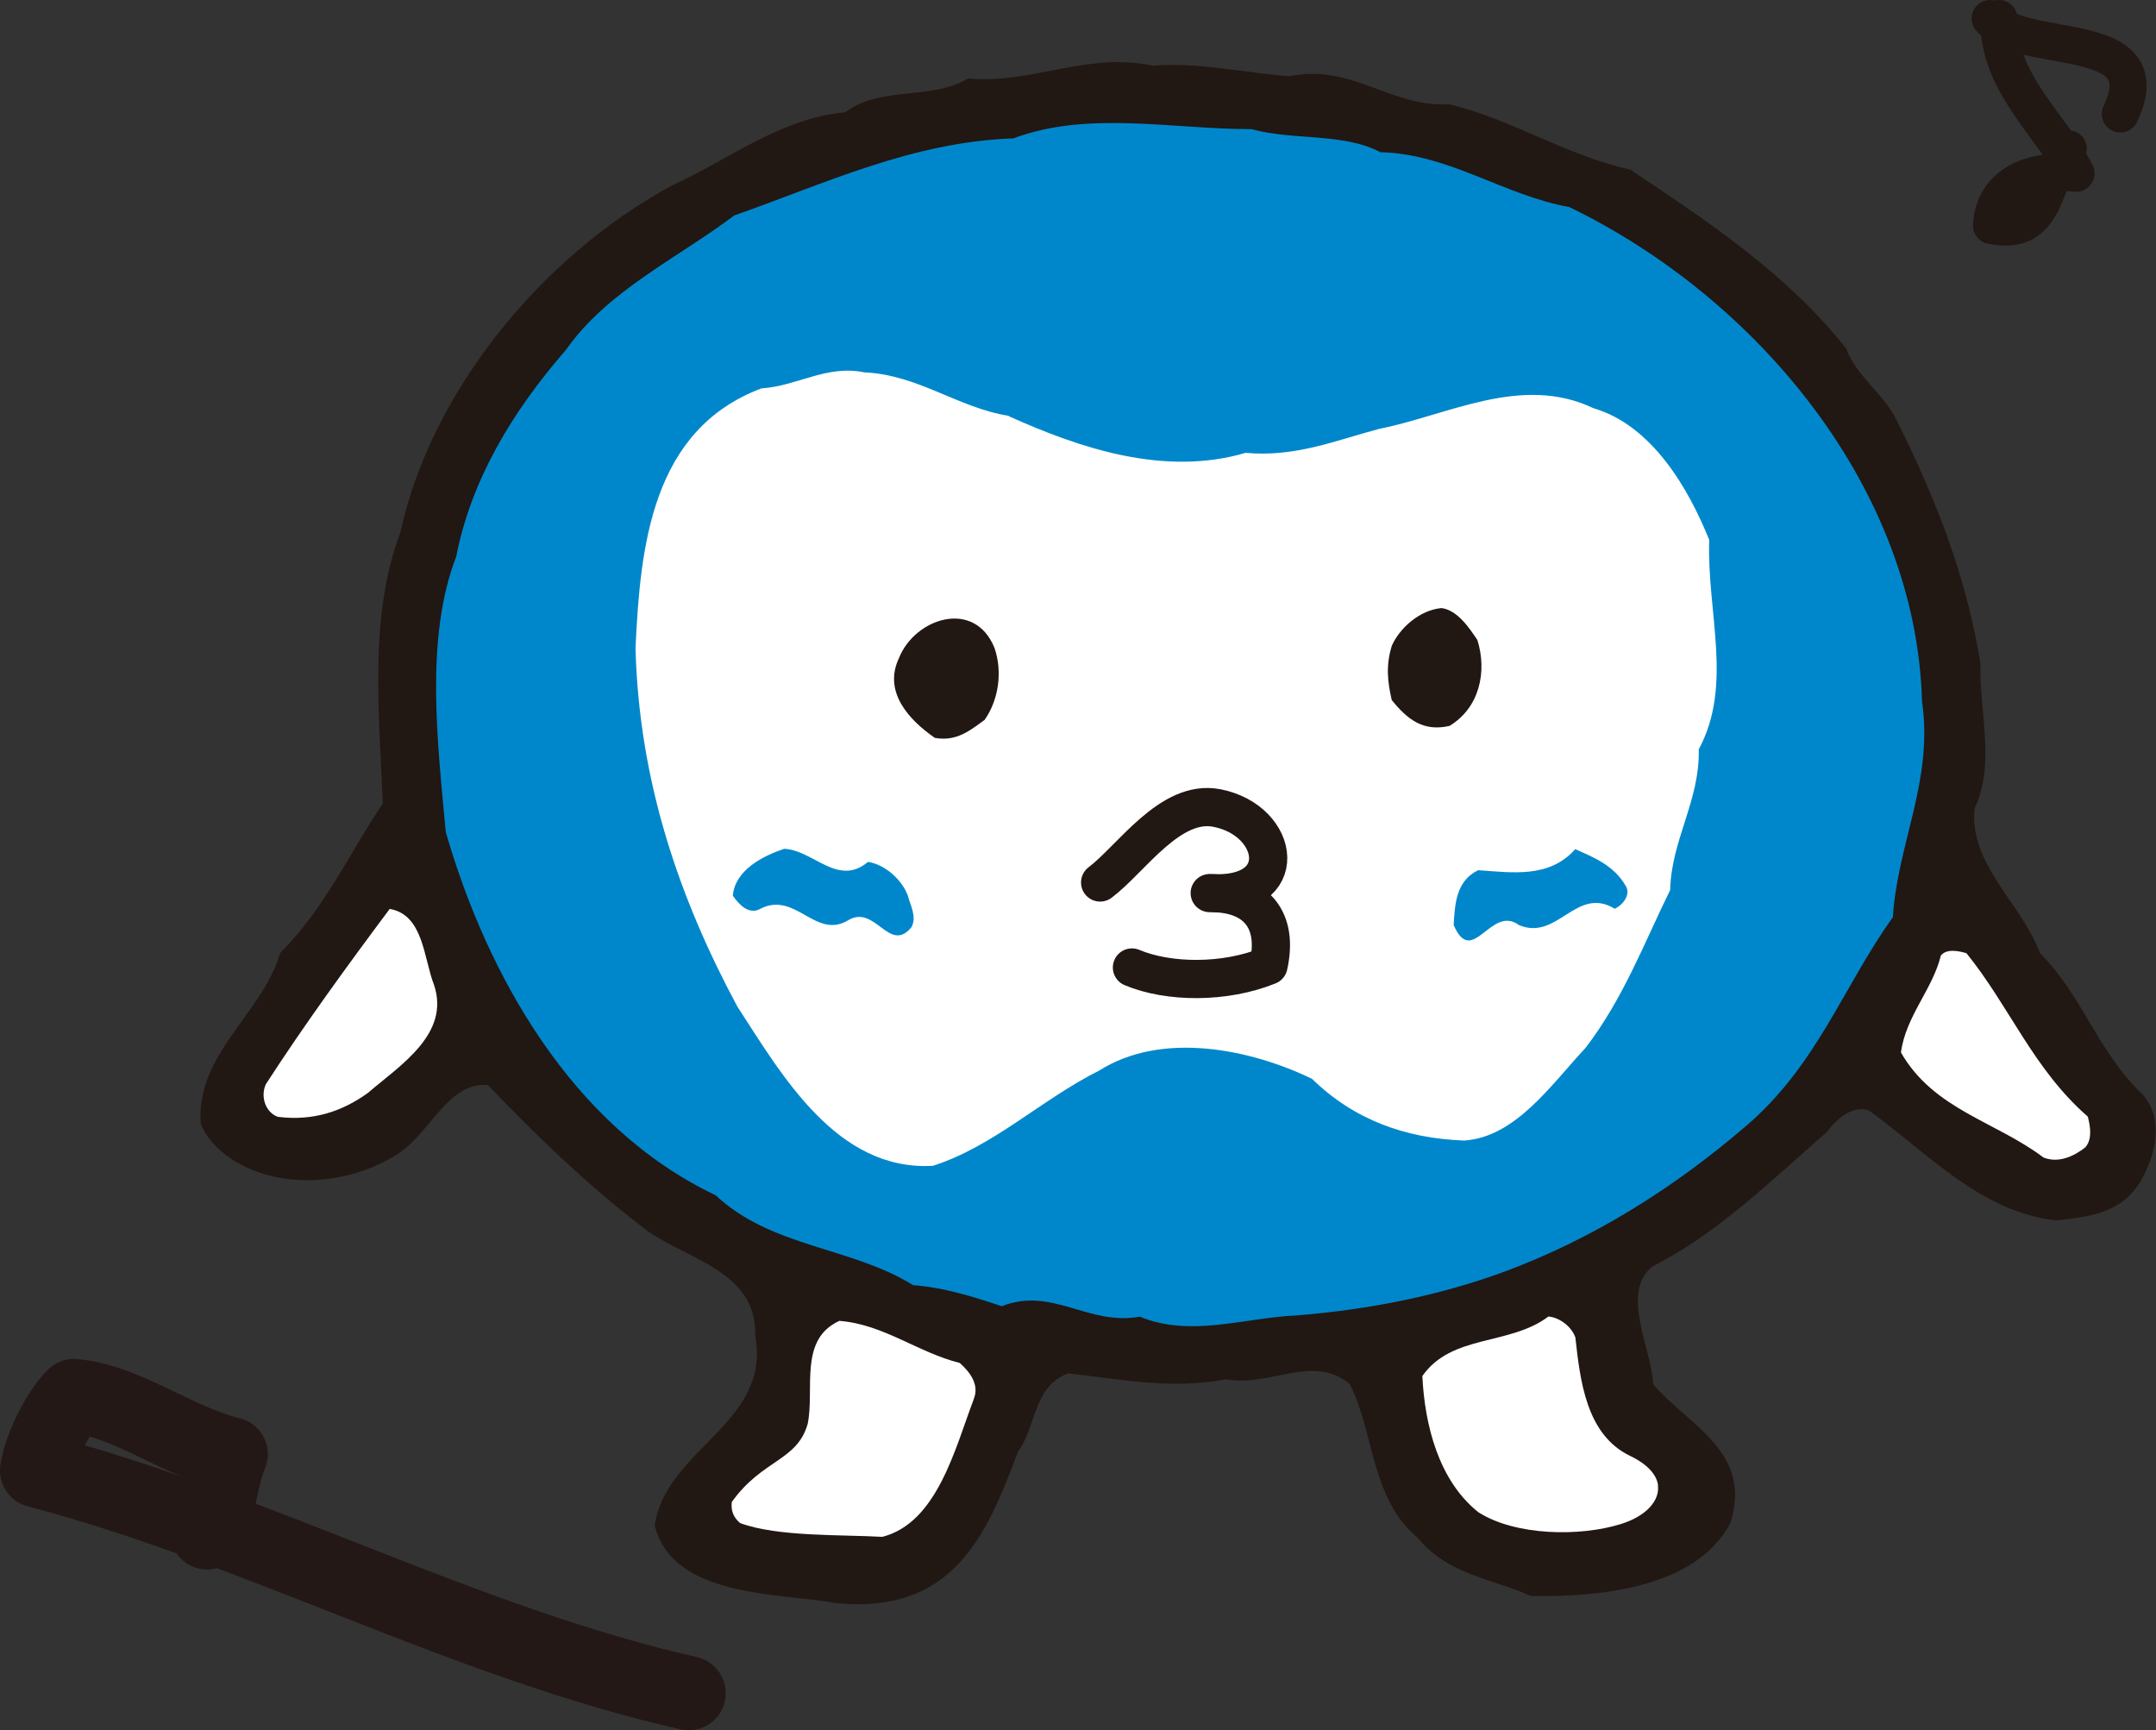 <?xml version="1.0" encoding="UTF-8"?><svg id="uuid-d30ca8f3-18b0-4436-8f74-b89b2b0f25c7" xmlns="http://www.w3.org/2000/svg" viewBox="0 0 128.07 102.78"><rect x="0" y="0" width="128.07" height="102.78" fill="#333333" stroke="none"/><defs><style>.uuid-45f31165-b939-4a31-ac41-a5c0f3486121{fill:#211713;}.uuid-45f31165-b939-4a31-ac41-a5c0f3486121,.uuid-e453b95a-e9a7-442d-8b25-9f9f754d10ff,.uuid-b4201820-6b1f-4a2d-903b-9287df9ac8af{stroke-width:0px;}.uuid-dd9e972d-37d5-4f15-b30e-6845784cc072{stroke-width:2.2px;}.uuid-dd9e972d-37d5-4f15-b30e-6845784cc072,.uuid-220903cd-1350-4d69-bbec-9b2a5d625581{stroke:#211713;}.uuid-dd9e972d-37d5-4f15-b30e-6845784cc072,.uuid-220903cd-1350-4d69-bbec-9b2a5d625581,.uuid-56457aae-5de6-4f72-bbfe-df5ae466171f{fill:none;stroke-linecap:round;stroke-linejoin:round;}.uuid-e453b95a-e9a7-442d-8b25-9f9f754d10ff{fill:#fff;}.uuid-220903cd-1350-4d69-bbec-9b2a5d625581{stroke-width:2.27px;}.uuid-b4201820-6b1f-4a2d-903b-9287df9ac8af{fill:#0087cb;}.uuid-56457aae-5de6-4f72-bbfe-df5ae466171f{stroke:#231815;stroke-width:4.4px;}</style></defs><g id="uuid-62f61f6c-bbd5-4fe8-9add-e1f7e2a5bfa2"><path class="uuid-45f31165-b939-4a31-ac41-a5c0f3486121" d="m127.28,65.02c-2.71-2.57-3.54-5.84-6.1-8.4-1.11-2.99-4.23-5.27-3.89-8.6,1.25-2.56.28-5.76.35-8.6-.83-5.2-2.7-9.92-5-14.5-.76-1.53-2.42-2.64-2.98-4.23-3.6-4.51-8.25-7.56-12.83-10.62-3.81-.83-7-2.98-10.75-3.88-3.47.21-5.76-2.43-9.5-1.66-2.71-.21-5.34-.84-8.12-.63-3.95-.83-7.08,1.11-10.96.76-2.15,1.32-5.21.42-7.29,2.01-3.89.35-6.94,2.84-10.34,4.37-7.77,4.23-14.29,12.28-16.09,20.6-1.88,4.92-1.25,10.82-1.04,16.09-2.01,2.98-3.4,6.17-6.1,8.88-1.04,3.61-5,5.97-4.72,10.13.35.9,1.11,1.66,2.01,2.22,2.85,1.74,6.81,1.39,9.57-.34,2.02-1.18,3.06-4.37,5.48-4.17,2.91,3.05,6.17,6.18,9.49,8.67,2.3,1.66,6.53,2.41,6.39,6.22.97,5.2-5.27,6.68-5.97,11.26,1.04,4.31,7.4,4.01,10.81,4.63,6.9.66,8.9-4,10.77-9,1.11-1.53.9-3.88,2.98-4.65,3.19.35,6.11.97,9.37.35,2.64.48,5.14-1.53,7.35.27,1.46,2.84,1.26,6.84,4.03,9.13,1.8,2.22,4.44,2.43,6.73,3.47,3.88.07,9.78-.39,11.86-4.34,1.32-4.23-2.43-5.73-4.59-8.23-.07-2.08-2.01-5.5,0-7.03,3.74-1.87,7.01-5.07,10.34-7.98.55-.76,1.52-1.6,2.49-1.25,3.54,2.57,6.66,6.04,11.1,6.52,1.94-.21,3.88-.42,5-2.29.9-1.53,1.46-3.68.14-5.2"/><path class="uuid-e453b95a-e9a7-442d-8b25-9f9f754d10ff" d="m21.91,64.88c-1.52,1.11-3.26,1.73-5.41,1.46-.76-.28-1.04-1.25-.7-1.95,2.29-3.54,4.86-7.07,7.35-10.4,2.01.35,2.01,2.92,2.63,4.51.98,2.91-2.01,4.78-3.88,6.38"/><path class="uuid-e453b95a-e9a7-442d-8b25-9f9f754d10ff" d="m57.84,83.12c-1.11,2.92-2.17,7.34-5.43,8.17-2.36-.14-6.23.01-8.45-.82-.41-.35-.55-.76-.49-1.25,1.81-2.54,3.89-2.43,4.51-4.65.42-2.08-.55-5,1.88-6.11,2.64.21,4.64,1.87,7.15,2.5.63.56,1.18,1.31.83,2.15"/><path class="uuid-e453b95a-e9a7-442d-8b25-9f9f754d10ff" d="m98.48,88.2c.14.94-.71,1.87-2.2,2.33-2.44.76-6.26.7-8.46-.7-2.36-1.88-3.19-5.18-3.33-8.09,1.73-2.5,5.2-1.8,7.49-3.54.7.07,1.39.63,1.6,1.25.28,2.49.62,5.77,3.25,7.03,1.04.5,1.56,1.11,1.66,1.72"/><path class="uuid-45f31165-b939-4a31-ac41-a5c0f3486121" d="m103.7,66.89c-4.37,3.75-9.09,6.67-14.23,8.6-3.95,1.46-8.11,2.29-12.48,2.64-3.13.14-6.25,1.32-9.29.07-3.06.56-5.2-1.8-8.19-.62-1.66-.55-3.4-1.11-5.27-1.25-3.68-2.29-8.4-2.22-11.73-5.34-8.6-4.09-13.6-13.18-16.03-21.57-.49-5.34-1.25-11.52.62-16.37.9-4.58,3.33-8.61,6.52-12.28,2.49-3.54,6.59-5.41,9.99-7.98,5.34-1.87,10.54-4.37,16.58-4.58,4.44-1.66,9.37-.55,14.15-.55,2.5.69,5.48.2,7.7,1.39,4.09.13,7.28,2.56,11.17,3.26,11.17,5.41,20.6,16.72,20.95,29.35.69,4.72-1.46,8.46-1.73,12.83-2.98,4.17-4.51,8.81-8.74,12.42"/><path class="uuid-e453b95a-e9a7-442d-8b25-9f9f754d10ff" d="m123.89,68.14c-.7.55-1.6.97-2.5.62-2.84-2.15-6.52-2.84-8.47-6.24.28-2.15,1.88-3.75,2.37-5.76.34-.42,1.04-.28,1.52-.14,2.58,3.19,3.96,6.87,7.21,9.71.14.55.28,1.31-.13,1.8"/><path class="uuid-b4201820-6b1f-4a2d-903b-9287df9ac8af" d="m82.05,9.04c4.09.13,7.28,2.56,11.17,3.26,11.17,5.41,20.6,16.72,20.95,29.35.69,4.72-1.46,8.46-1.73,12.83-2.98,4.17-4.51,8.81-8.74,12.42-4.37,3.75-9.09,6.67-14.23,8.6-3.95,1.46-8.11,2.29-12.48,2.64-3.13.14-6.25,1.32-9.29.07-3.06.56-5.2-1.8-8.19-.62-1.66-.55-3.4-1.11-5.27-1.25-3.68-2.29-8.4-2.22-11.73-5.34-8.6-4.09-13.6-13.18-16.03-21.57-.49-5.34-1.25-11.52.62-16.37.9-4.58,3.33-8.61,6.52-12.28,2.49-3.54,6.59-5.41,9.99-7.98,5.34-1.87,10.54-4.37,16.58-4.58,4.44-1.66,9.37-.55,14.15-.55,2.5.69,5.48.2,7.7,1.39"/><path class="uuid-e453b95a-e9a7-442d-8b25-9f9f754d10ff" d="m59.92,24.72c4.21,1.9,9.24,3.6,14.07,2.18,2.99.27,5.37-.75,7.96-1.43,4.08-.81,8.43-3.26,12.71-1.22,3.47,1.02,5.64,4.76,6.87,7.82-.14,4.34,1.43,8.63-.62,12.44.07,3.06-1.63,5.37-1.7,8.36-1.57,3.2-2.79,6.46-5.03,9.38-2.04,2.18-4.15,5.3-7.21,5.5-3.47-.13-6.53-1.22-9.04-3.67-3.67-1.77-8.91-2.85-12.65-.48-3.4,1.7-6.25,4.49-9.86,5.65-5.71.33-8.97-5.38-11.62-9.46-3.47-6.46-5.84-13.39-6.05-21.28.28-6.05.95-12.98,7.48-15.44,2.11-.13,3.88-1.42,6.12-.95,3.2.14,5.57,2.11,8.57,2.58"/><path class="uuid-b4201820-6b1f-4a2d-903b-9287df9ac8af" d="m51.57,51.2c.97.14,2.01,1.04,2.36,2.01.14.56.55,1.25.21,1.87-1.32,1.6-2.15-1.38-3.75-.42-1.94,1.18-3.12-1.73-5.2-.69-.7.42-1.32-.27-1.66-.77.14-1.53,1.8-2.36,3.05-2.78,1.74.07,3.19,2.29,4.99.77"/><path class="uuid-b4201820-6b1f-4a2d-903b-9287df9ac8af" d="m96.55,52.59c.34.48-.07,1.12-.63,1.39-2.29-1.39-3.4,1.94-5.69.97-1.67-1.24-2.77,2.57-3.88,0,.07-1.24.14-2.63,1.46-3.26,2.01.14,4.23.49,5.76-1.25,1.11.49,2.29.97,2.98,2.15"/><path class="uuid-45f31165-b939-4a31-ac41-a5c0f3486121" d="m82.67,38.38c-.36,1.18-.24,2.13,0,3.2.95,1.18,1.89,1.89,3.43,1.54,1.78-1.07,2.25-3.21,1.66-5.1-.47-.71-1.19-1.78-2.13-1.9-1.31.12-2.49,1.19-2.96,2.25"/><path class="uuid-45f31165-b939-4a31-ac41-a5c0f3486121" d="m53.4,39.09c-.95,2.01.59,3.67,2.13,4.74,1.3.24,2.13-.47,2.96-1.07.83-1.19,1.07-2.84.59-4.26-1.19-2.96-4.74-1.78-5.68.59"/><path class="uuid-220903cd-1350-4d69-bbec-9b2a5d625581" d="m65.35,52.42c1.85-1.39,4.16-4.98,6.95-4.42,3.77.75,4.46,5.37-.44,5.05,2.75-.03,4.1,1.58,3.49,4.31-2.58,1.05-5.93,1.03-8.11.11"/><path class="uuid-dd9e972d-37d5-4f15-b30e-6845784cc072" d="m118.74,1.1c-.1,3.74,3.01,6.23,4.58,9.19-2.48-.32-4.89.57-5.02,3.11,3.39.67,2.95-2.65,4.56-4.56"/><path class="uuid-dd9e972d-37d5-4f15-b30e-6845784cc072" d="m118.22,1.1c2.02,2.28,10.2.48,7.73,5.67"/><path class="uuid-56457aae-5de6-4f72-bbfe-df5ae466171f" d="m40.91,100.58c-13.28-3.01-25.73-9.83-38.71-13.23.21-1.43,1.27-3.5,2.2-4.43,3.16.3,6.04,2.66,9.31,3.46-.61,1.43-.66,3.34-1.41,4.65"/></g></svg>